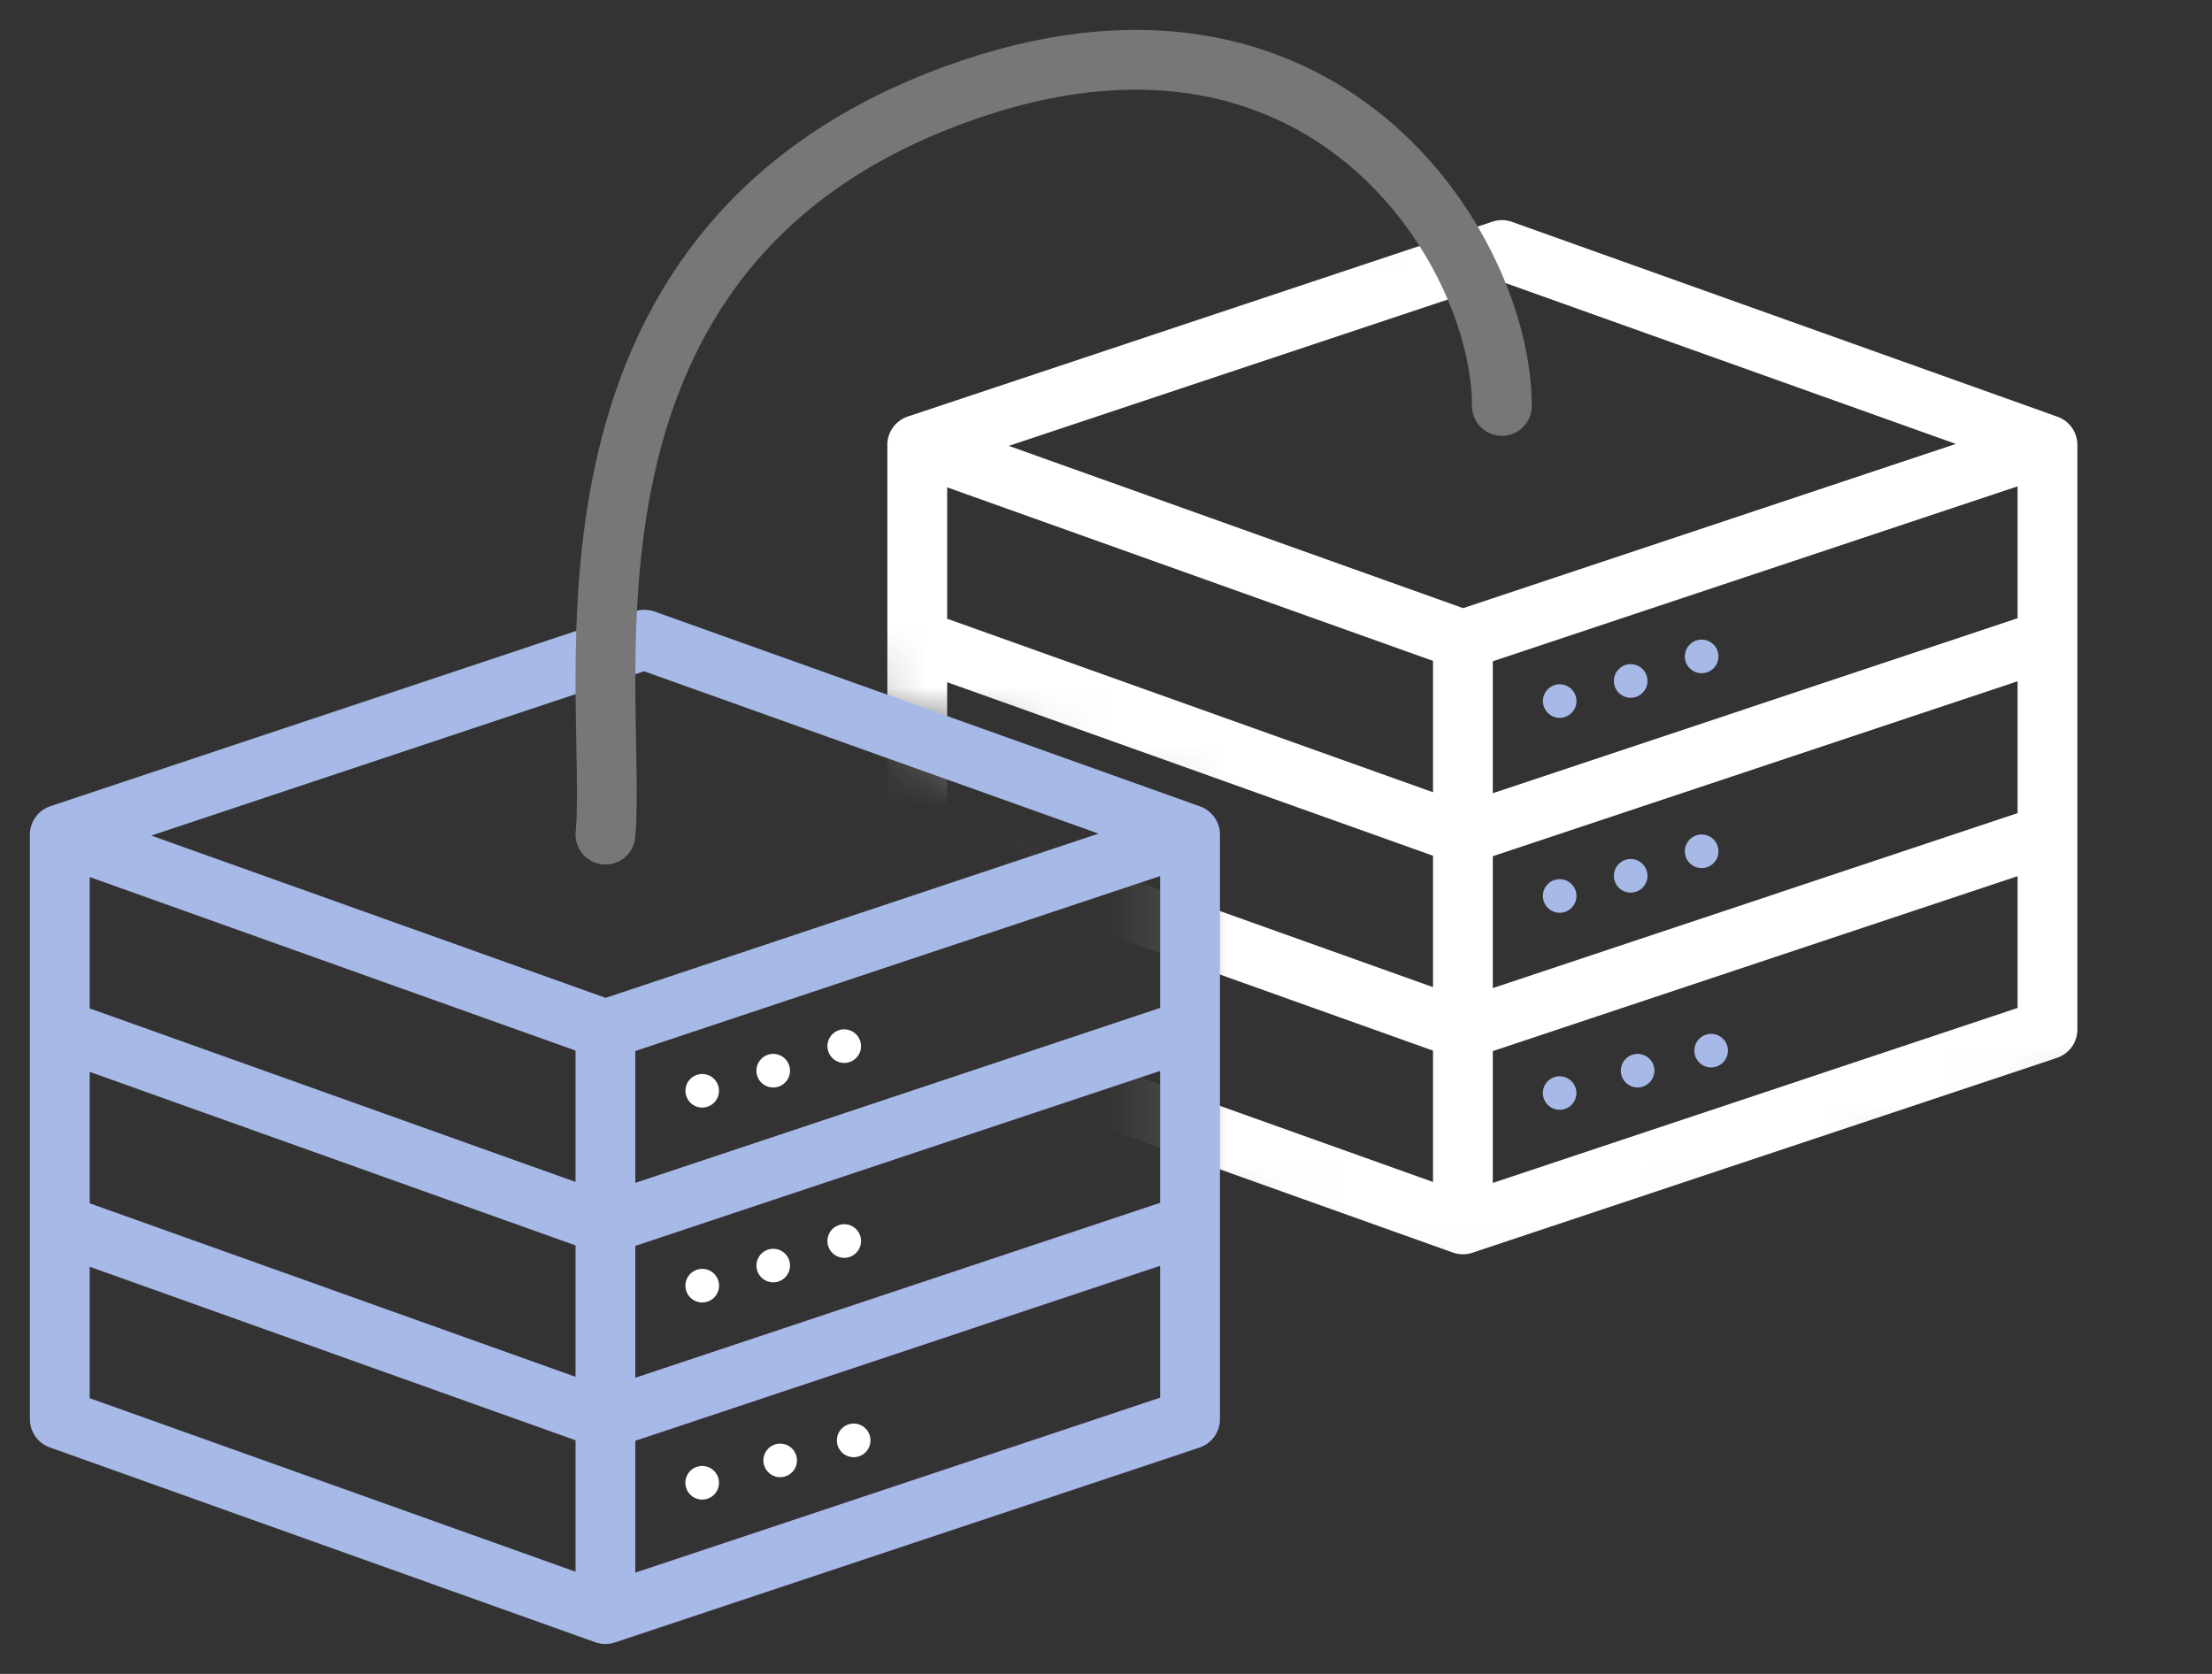 <svg width="37" height="28" fill="none" xmlns="http://www.w3.org/2000/svg"><rect width="100%" height="100%" fill="#333333" stroke="none"/><mask id="mask0" maskUnits="userSpaceOnUse" x="13" y="1" width="24" height="22"><path d="M19.906 13.962l-6.52-2.608.652-5.867 13.039-3.912 9.127 4.564.652 11.734-12.387 4.564-4.563-1.956v-6.52z" fill="#C4C4C4"/></mask><g mask="url(#mask0)"><path d="M15.342 7.442l9.127 3.26m-9.127-3.26l9.78-3.26 9.126 3.26m-18.905 0v3.26m9.127 9.779l-9.127-3.26v-3.26m9.127 6.52l9.778-3.26v-3.26m-9.778 6.52v-3.26m0-6.52l9.778-3.259m-9.778 3.26v3.26m9.778-6.52v3.26m-18.905 0l9.127 3.26m-9.127-3.26v3.26m9.127 0l9.778-3.26m-9.778 3.26v3.26m9.778-6.52v3.26m-9.778 3.26l9.778-3.26m-9.778 3.26l-9.127-3.26" stroke="#fff" stroke-linecap="round" stroke-linejoin="round"/><path d="M26.367 11.764a.28.28 0 11-.556-.074.28.28 0 01.556.074zm1.188-.336a.28.28 0 11-.557-.075.28.28 0 01.557.075zm1.187-.411a.28.28 0 11-.557-.074.28.28 0 01.557.074zm-2.375 4.007a.28.28 0 11-.557-.074.28.28 0 01.557.074zm-.001 3.296a.28.28 0 11-.556-.073.28.28 0 01.556.074zm1.304-.373a.28.28 0 11-.556-.074.28.28 0 01.557.074zm1.23-.335a.28.28 0 11-.556-.074.28.28 0 01.557.074zm-1.345-2.925a.28.28 0 11-.557-.074.28.28 0 01.557.074zm1.187-.41a.28.28 0 11-.557-.074.28.28 0 01.557.074z" fill="#A6B9E7"/></g><path d="M1 13.961l9.127 3.26M1 13.96l9.779-3.26 9.127 3.26M1 13.961v3.26M10.127 27L1 23.74v-3.26M10.127 27l9.779-3.26v-3.26M10.127 27v-3.26m0-6.52l9.779-3.259m-9.779 3.26v3.26m9.779-6.52v3.26M1 17.22l9.127 3.26M1 17.22v3.26m9.127 0l9.779-3.26m-9.779 3.26v3.26m9.779-6.52v3.26m-9.779 3.26l9.779-3.26m-9.779 3.26L1 20.48" stroke="#A6B9E7" stroke-linecap="round" stroke-linejoin="round"/><path d="M12.024 18.283a.28.28 0 11-.556-.074.28.28 0 01.556.074zm1.188-.336a.28.28 0 11-.557-.074.28.28 0 01.557.074zm1.188-.411a.28.28 0 11-.557-.074.28.28 0 01.556.074zm-2.375 4.007a.28.28 0 11-.557-.074.28.28 0 01.557.074zm-.001 3.297a.28.28 0 11-.557-.074.28.28 0 01.557.074zm1.304-.374a.28.28 0 11-.556-.074.28.28 0 01.556.074zm1.23-.335a.28.28 0 11-.557-.074.28.28 0 01.557.074zm-1.346-2.924a.28.28 0 11-.556-.075.28.28 0 01.556.075zm1.188-.411a.28.28 0 11-.557-.074.28.28 0 01.557.074z" fill="#fff"/><path d="M10.127 13.961c.217-2.39-1.304-9.779 5.867-12.386 6.158-2.24 9.128 2.607 9.128 5.215" stroke="#777" stroke-linecap="round"/></svg>